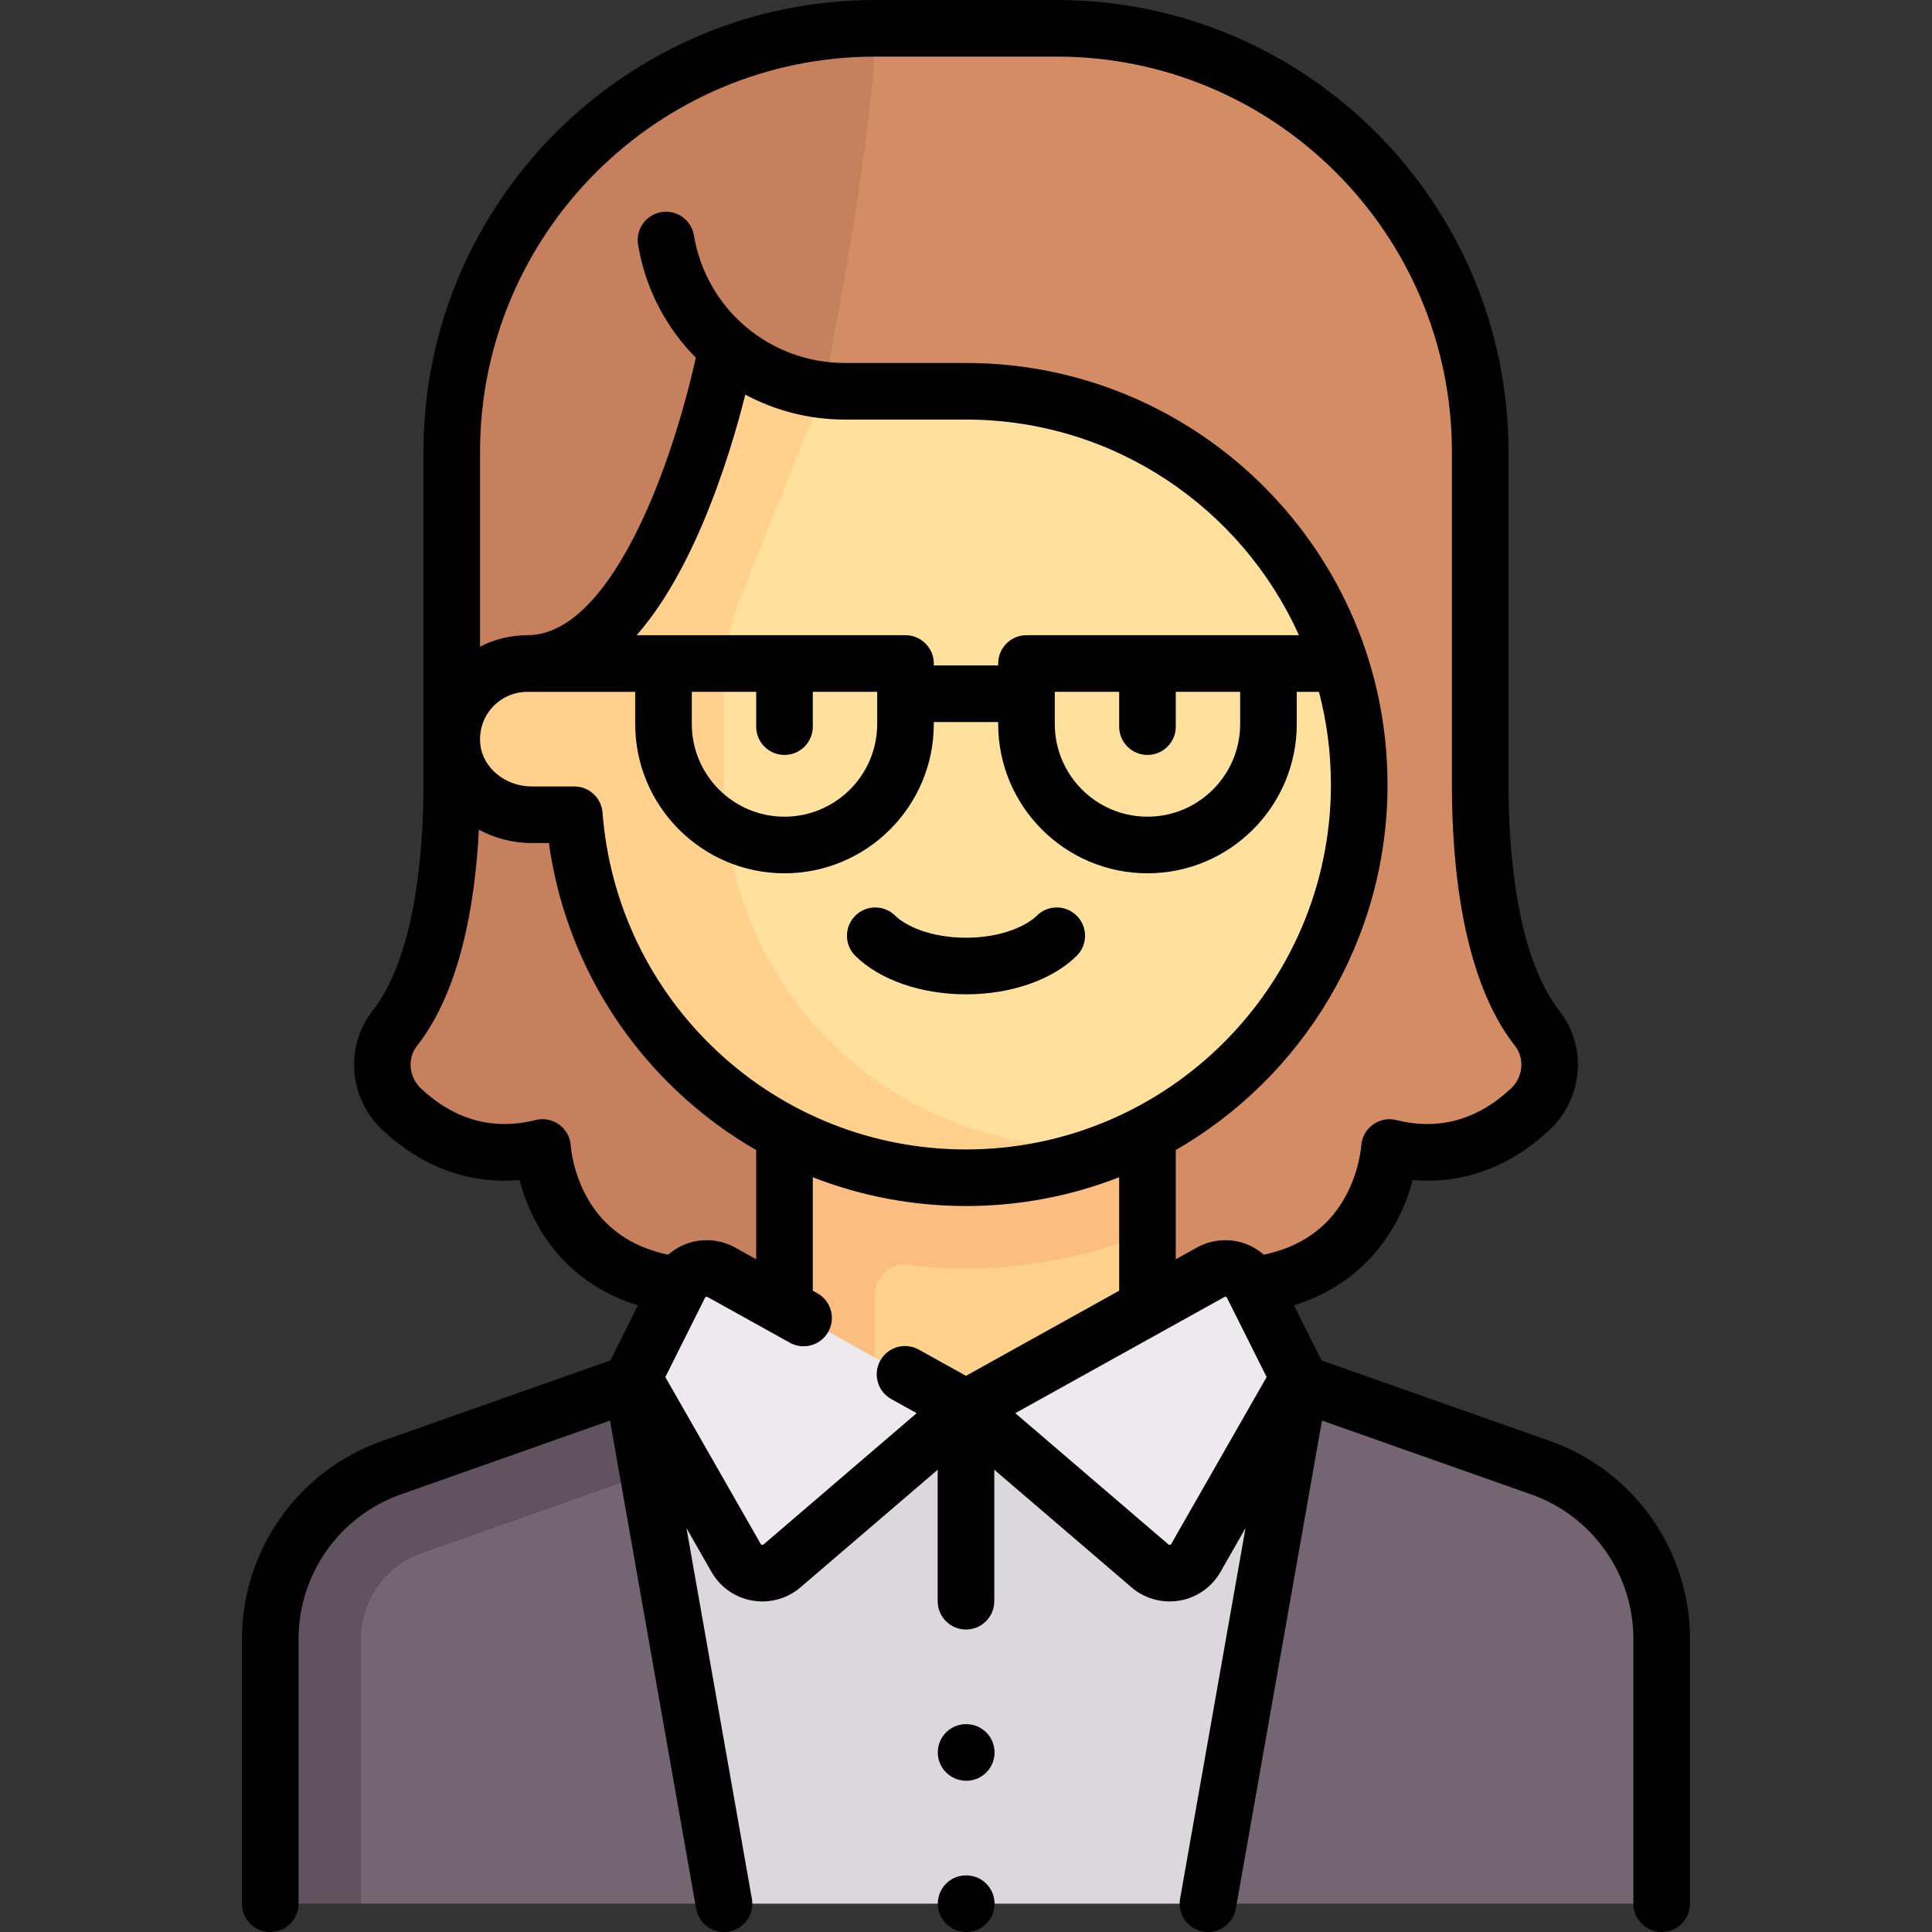 <svg width="64" height="64" viewBox="0 0 64 64" fill="none" xmlns="http://www.w3.org/2000/svg">
<rect x="0" y="0" width="64" height="64" fill="#333333" stroke="none"/>
<g clip-path="url(#clip0_868_4111)">
<path d="M50.925 34.069C50.07 32.981 49.035 30.693 49.035 25.988V14.966C49.035 7.218 42.754 0.938 35.006 0.938H32H28.994C21.247 0.938 14.966 7.218 14.966 14.966V25.988C14.966 30.693 13.931 32.981 13.075 34.069C12.44 34.878 12.554 36.039 13.305 36.742C14.304 37.676 15.86 38.54 17.972 38.012C17.972 38.012 18.443 42.119 22.788 42.639L23.984 43.022L32 48.032L41.273 42.598C45.618 42.078 46.029 38.012 46.029 38.012C48.141 38.54 49.697 37.676 50.696 36.742C51.447 36.039 51.561 34.878 50.925 34.069Z" fill="#D48C64"/>
<path d="M14.964 14.966V25.988C14.964 30.693 13.929 32.981 13.073 34.069C12.438 34.878 12.552 36.039 13.303 36.742C14.302 37.676 15.858 38.54 17.97 38.012C17.97 38.012 18.442 42.119 22.786 42.639L23.982 43.022L31.66 47.821L27.284 12.917C27.284 12.917 28.992 4.49 28.992 0.938C21.245 0.938 14.964 7.218 14.964 14.966Z" fill="#C6805D"/>
<path d="M51.035 48.62L38.012 44.023H25.987L12.964 48.62C10.561 49.468 8.953 51.74 8.953 54.289L11.959 63.062H23.936L32.009 62.124L40.236 63.062H55.046V54.289C55.046 51.74 53.438 49.468 51.035 48.62Z" fill="#736572"/>
<path d="M11.959 54.289C11.959 53.017 12.765 51.878 13.965 51.454L27.934 46.524L27.05 44.023H25.987L12.964 48.62C10.561 49.468 8.953 51.74 8.953 54.289V63.062H11.959V54.289Z" fill="#615260"/>
<path d="M25.252 44.283L20.934 45.807L23.935 63.062H40.015L43.06 45.806L40.622 44.945L25.252 44.283Z" fill="#DBD8DB"/>
<path d="M38.012 46.028L32 46.648L25.988 46.028V34.004H38.012V46.028Z" fill="#FFD18D"/>
<path d="M25.988 46.028L28.987 46.337L28.977 42.897C28.976 42.304 29.487 41.825 30.075 41.898C32.801 42.238 35.502 41.856 38.013 40.835V34.004H25.988V46.028Z" fill="#FBBD80"/>
<path d="M31.632 12.962H27.991C26.976 12.962 26.024 12.705 25.19 12.257C24.632 11.958 23.943 12.271 23.778 12.882C23 15.777 20.927 21.98 17.47 21.98C16.001 21.98 14.828 23.244 14.978 24.743C15.108 26.047 16.302 26.99 17.613 26.99H19.024C19.538 33.715 25.144 39.014 32 39.014C39.403 39.014 45.364 32.839 45.011 25.358C44.682 18.352 38.646 12.962 31.632 12.962Z" fill="#FFE09C"/>
<path d="M22.513 42.574C22.768 42.063 23.397 41.869 23.896 42.146L31.999 46.648L25.905 51.871C25.428 52.28 24.695 52.153 24.383 51.607L20.977 45.646L22.513 42.574Z" fill="#ECEAEC"/>
<path d="M41.486 42.574C41.231 42.063 40.602 41.869 40.103 42.146L32 46.648L38.093 51.871C38.571 52.28 39.303 52.153 39.616 51.607L43.022 45.646L41.486 42.574Z" fill="#ECEAEC"/>
<path d="M17.613 26.99H19.024C19.538 33.715 25.144 39.014 32 39.014C33.571 39.014 35.07 38.722 36.465 38.212L34.154 37.854C28.26 36.94 23.983 31.95 23.983 25.988V22.522C23.983 21.626 24.152 20.75 24.485 19.917L27.285 12.918C26.534 12.828 25.828 12.6 25.189 12.257C24.632 11.958 23.943 12.271 23.778 12.882C23 15.777 20.927 21.98 17.47 21.98C16.001 21.98 14.828 23.244 14.978 24.743C15.108 26.047 16.302 26.99 17.613 26.99Z" fill="#FFD18D"/>
<path d="M51.346 47.736L43.779 45.066L42.866 43.238C45.299 42.486 46.412 40.583 46.799 39.09C48.457 39.232 50.01 38.666 51.335 37.426C52.441 36.392 52.584 34.663 51.661 33.49C50.191 31.619 49.971 27.987 49.971 25.988V14.966C49.971 6.714 43.258 0 35.005 0H28.993C20.741 0 14.028 6.714 14.028 14.966V25.988C14.028 27.987 13.808 31.619 12.337 33.49C11.415 34.663 11.558 36.392 12.663 37.426C13.992 38.669 15.547 39.234 17.21 39.089C17.321 39.51 17.501 40.022 17.792 40.55C18.325 41.518 19.32 42.684 21.132 43.24L20.22 45.066L12.652 47.737C9.879 48.715 8.016 51.349 8.016 54.29V63.062C8.016 63.58 8.435 64 8.953 64C9.471 64 9.891 63.58 9.891 63.062V54.29C9.891 52.142 11.251 50.219 13.276 49.505L20.207 47.058L23.06 63.225C23.14 63.68 23.536 64 23.982 64C24.036 64 24.091 63.995 24.146 63.986C24.656 63.896 24.997 63.41 24.907 62.9L22.74 50.62L23.57 52.073C23.858 52.577 24.351 52.923 24.923 53.022C25.034 53.041 25.145 53.05 25.256 53.05C25.715 53.05 26.161 52.888 26.516 52.583L31.062 48.687V53.042C31.062 53.56 31.482 53.98 32 53.98C32.517 53.98 32.937 53.56 32.937 53.042V48.687L37.483 52.583C37.838 52.888 38.284 53.05 38.743 53.05C38.853 53.05 38.965 53.041 39.076 53.022C39.648 52.923 40.141 52.577 40.429 52.073L41.259 50.62L39.092 62.9C39.002 63.409 39.343 63.896 39.853 63.986C39.908 63.995 39.963 64 40.017 64C40.463 64 40.859 63.68 40.939 63.225L43.792 47.058L50.723 49.504C52.748 50.219 54.108 52.142 54.108 54.29V63.062C54.108 63.58 54.528 64 55.046 64C55.563 64 55.983 63.58 55.983 63.062V54.29C55.983 51.349 54.12 48.715 51.346 47.736ZM28.993 1.875H35.005C42.224 1.875 48.096 7.747 48.096 14.966V25.988C48.096 28.725 48.459 32.45 50.188 34.649C50.514 35.063 50.455 35.682 50.054 36.057C48.938 37.102 47.659 37.454 46.255 37.103C45.985 37.035 45.698 37.094 45.473 37.259C45.248 37.423 45.108 37.683 45.092 37.961C45.091 37.969 45.034 38.827 44.532 39.703C43.97 40.687 43.073 41.311 41.864 41.563C41.661 41.386 41.423 41.25 41.163 41.169C40.66 41.014 40.107 41.071 39.647 41.327L38.949 41.715V38.097C43.138 35.683 45.964 31.159 45.964 25.988C45.964 25.979 45.963 25.971 45.963 25.962C45.949 18.274 39.69 12.024 32 12.024H27.991C25.502 12.024 23.397 10.246 22.987 7.797C22.901 7.286 22.419 6.941 21.907 7.027C21.397 7.112 21.052 7.596 21.137 8.106C21.382 9.571 22.069 10.86 23.049 11.848C22.959 12.269 22.465 14.468 21.545 16.627C20.686 18.641 19.281 21.042 17.47 21.042C16.92 21.042 16.383 21.175 15.902 21.421V14.966C15.903 7.747 21.775 1.875 28.993 1.875ZM23.773 34.838C21.545 32.761 20.191 29.948 19.96 26.919C19.922 26.43 19.515 26.052 19.025 26.052H17.613C16.737 26.052 15.99 25.436 15.911 24.65C15.866 24.198 16.006 23.766 16.307 23.434C16.604 23.106 17.028 22.918 17.47 22.918H21.042V23.984C21.042 26.711 23.261 28.929 25.987 28.929C28.714 28.929 30.933 26.711 30.933 23.984V23.919H33.066V23.984C33.066 26.711 35.284 28.929 38.011 28.929C40.738 28.929 42.957 26.711 42.957 23.984V22.918H43.692C43.95 23.898 44.088 24.927 44.088 25.988C44.088 25.993 44.089 25.998 44.089 26.003C44.08 32.662 38.661 38.077 32 38.077C28.935 38.077 26.014 36.926 23.773 34.838ZM23.28 17.336C23.982 15.686 24.443 14.054 24.689 13.072C25.674 13.601 26.8 13.899 27.991 13.899H31.999C36.904 13.899 41.136 16.835 43.029 21.042H34.003C33.486 21.042 33.066 21.462 33.066 21.98V22.044H30.933V21.98C30.933 21.462 30.513 21.042 29.995 21.042H21.09C21.885 20.134 22.617 18.898 23.28 17.336ZM34.941 22.917H37.074V24.071C37.074 24.589 37.494 25.008 38.011 25.008C38.529 25.008 38.949 24.589 38.949 24.071V22.917H41.082V23.984C41.082 25.677 39.705 27.054 38.012 27.054C36.319 27.054 34.941 25.677 34.941 23.984V22.917H34.941ZM22.917 22.917H25.05V24.071C25.05 24.589 25.469 25.008 25.987 25.008C26.505 25.008 26.925 24.589 26.925 24.071V22.917H29.058V23.984C29.058 25.677 27.68 27.054 25.987 27.054C24.294 27.054 22.917 25.677 22.917 23.984L22.917 22.917ZM19.466 39.703C18.965 38.827 18.908 37.969 18.908 37.966C18.894 37.686 18.755 37.426 18.53 37.259C18.305 37.092 18.016 37.034 17.744 37.102C16.339 37.454 15.061 37.102 13.944 36.057C13.544 35.682 13.485 35.063 13.811 34.649C15.241 32.831 15.736 29.969 15.864 27.485C16.386 27.766 16.984 27.927 17.613 27.927H18.183C18.624 31.095 20.135 34.009 22.495 36.209C23.28 36.941 24.137 37.572 25.05 38.098V41.715L24.352 41.327C23.891 41.071 23.339 41.014 22.837 41.169C22.576 41.25 22.338 41.386 22.135 41.563C20.926 41.311 20.029 40.687 19.466 39.703ZM29.525 46.346L30.366 46.813L25.296 51.16C25.289 51.166 25.273 51.179 25.243 51.174C25.213 51.169 25.202 51.151 25.198 51.143L22.04 45.617L23.352 42.994C23.355 42.987 23.364 42.969 23.39 42.961C23.417 42.953 23.435 42.963 23.441 42.966L26.164 44.479C26.617 44.731 27.188 44.567 27.439 44.115C27.691 43.662 27.527 43.091 27.075 42.84L26.925 42.757V38.998C28.525 39.623 30.242 39.951 32 39.951C33.789 39.951 35.501 39.613 37.074 38.997V42.756L31.999 45.576L30.436 44.707C29.983 44.456 29.412 44.618 29.161 45.071C28.909 45.524 29.073 46.095 29.525 46.346ZM38.801 51.142C38.797 51.15 38.786 51.169 38.756 51.174C38.726 51.179 38.71 51.165 38.703 51.159L33.633 46.813L40.558 42.966C40.564 42.962 40.582 42.952 40.609 42.961C40.635 42.968 40.644 42.987 40.647 42.993L41.959 45.616L38.801 51.142Z" fill="black"/>
<path d="M35.673 30.34C35.31 29.971 34.716 29.967 34.348 30.331C34.006 30.668 33.185 31.063 32 31.063C30.815 31.063 29.995 30.668 29.652 30.331C29.284 29.967 28.69 29.971 28.327 30.34C27.963 30.708 27.967 31.302 28.336 31.665C29.143 32.462 30.513 32.938 32 32.938C33.487 32.938 34.857 32.462 35.665 31.665C36.033 31.302 36.037 30.708 35.673 30.34Z" fill="black"/>
<path d="M32.009 57.115H31.999C31.481 57.115 31.066 57.535 31.066 58.053C31.066 58.571 31.491 58.99 32.009 58.99C32.527 58.99 32.946 58.571 32.946 58.053C32.946 57.535 32.527 57.115 32.009 57.115Z" fill="black"/>
<path d="M32.009 62.125H31.999C31.481 62.125 31.066 62.545 31.066 63.062C31.066 63.58 31.491 64 32.009 64C32.527 64 32.946 63.58 32.946 63.062C32.946 62.545 32.527 62.125 32.009 62.125Z" fill="black"/>
</g>
<defs>
<clipPath id="clip0_868_4111">
<rect width="64" height="64" fill="white"/>
</clipPath>
</defs>
</svg>
